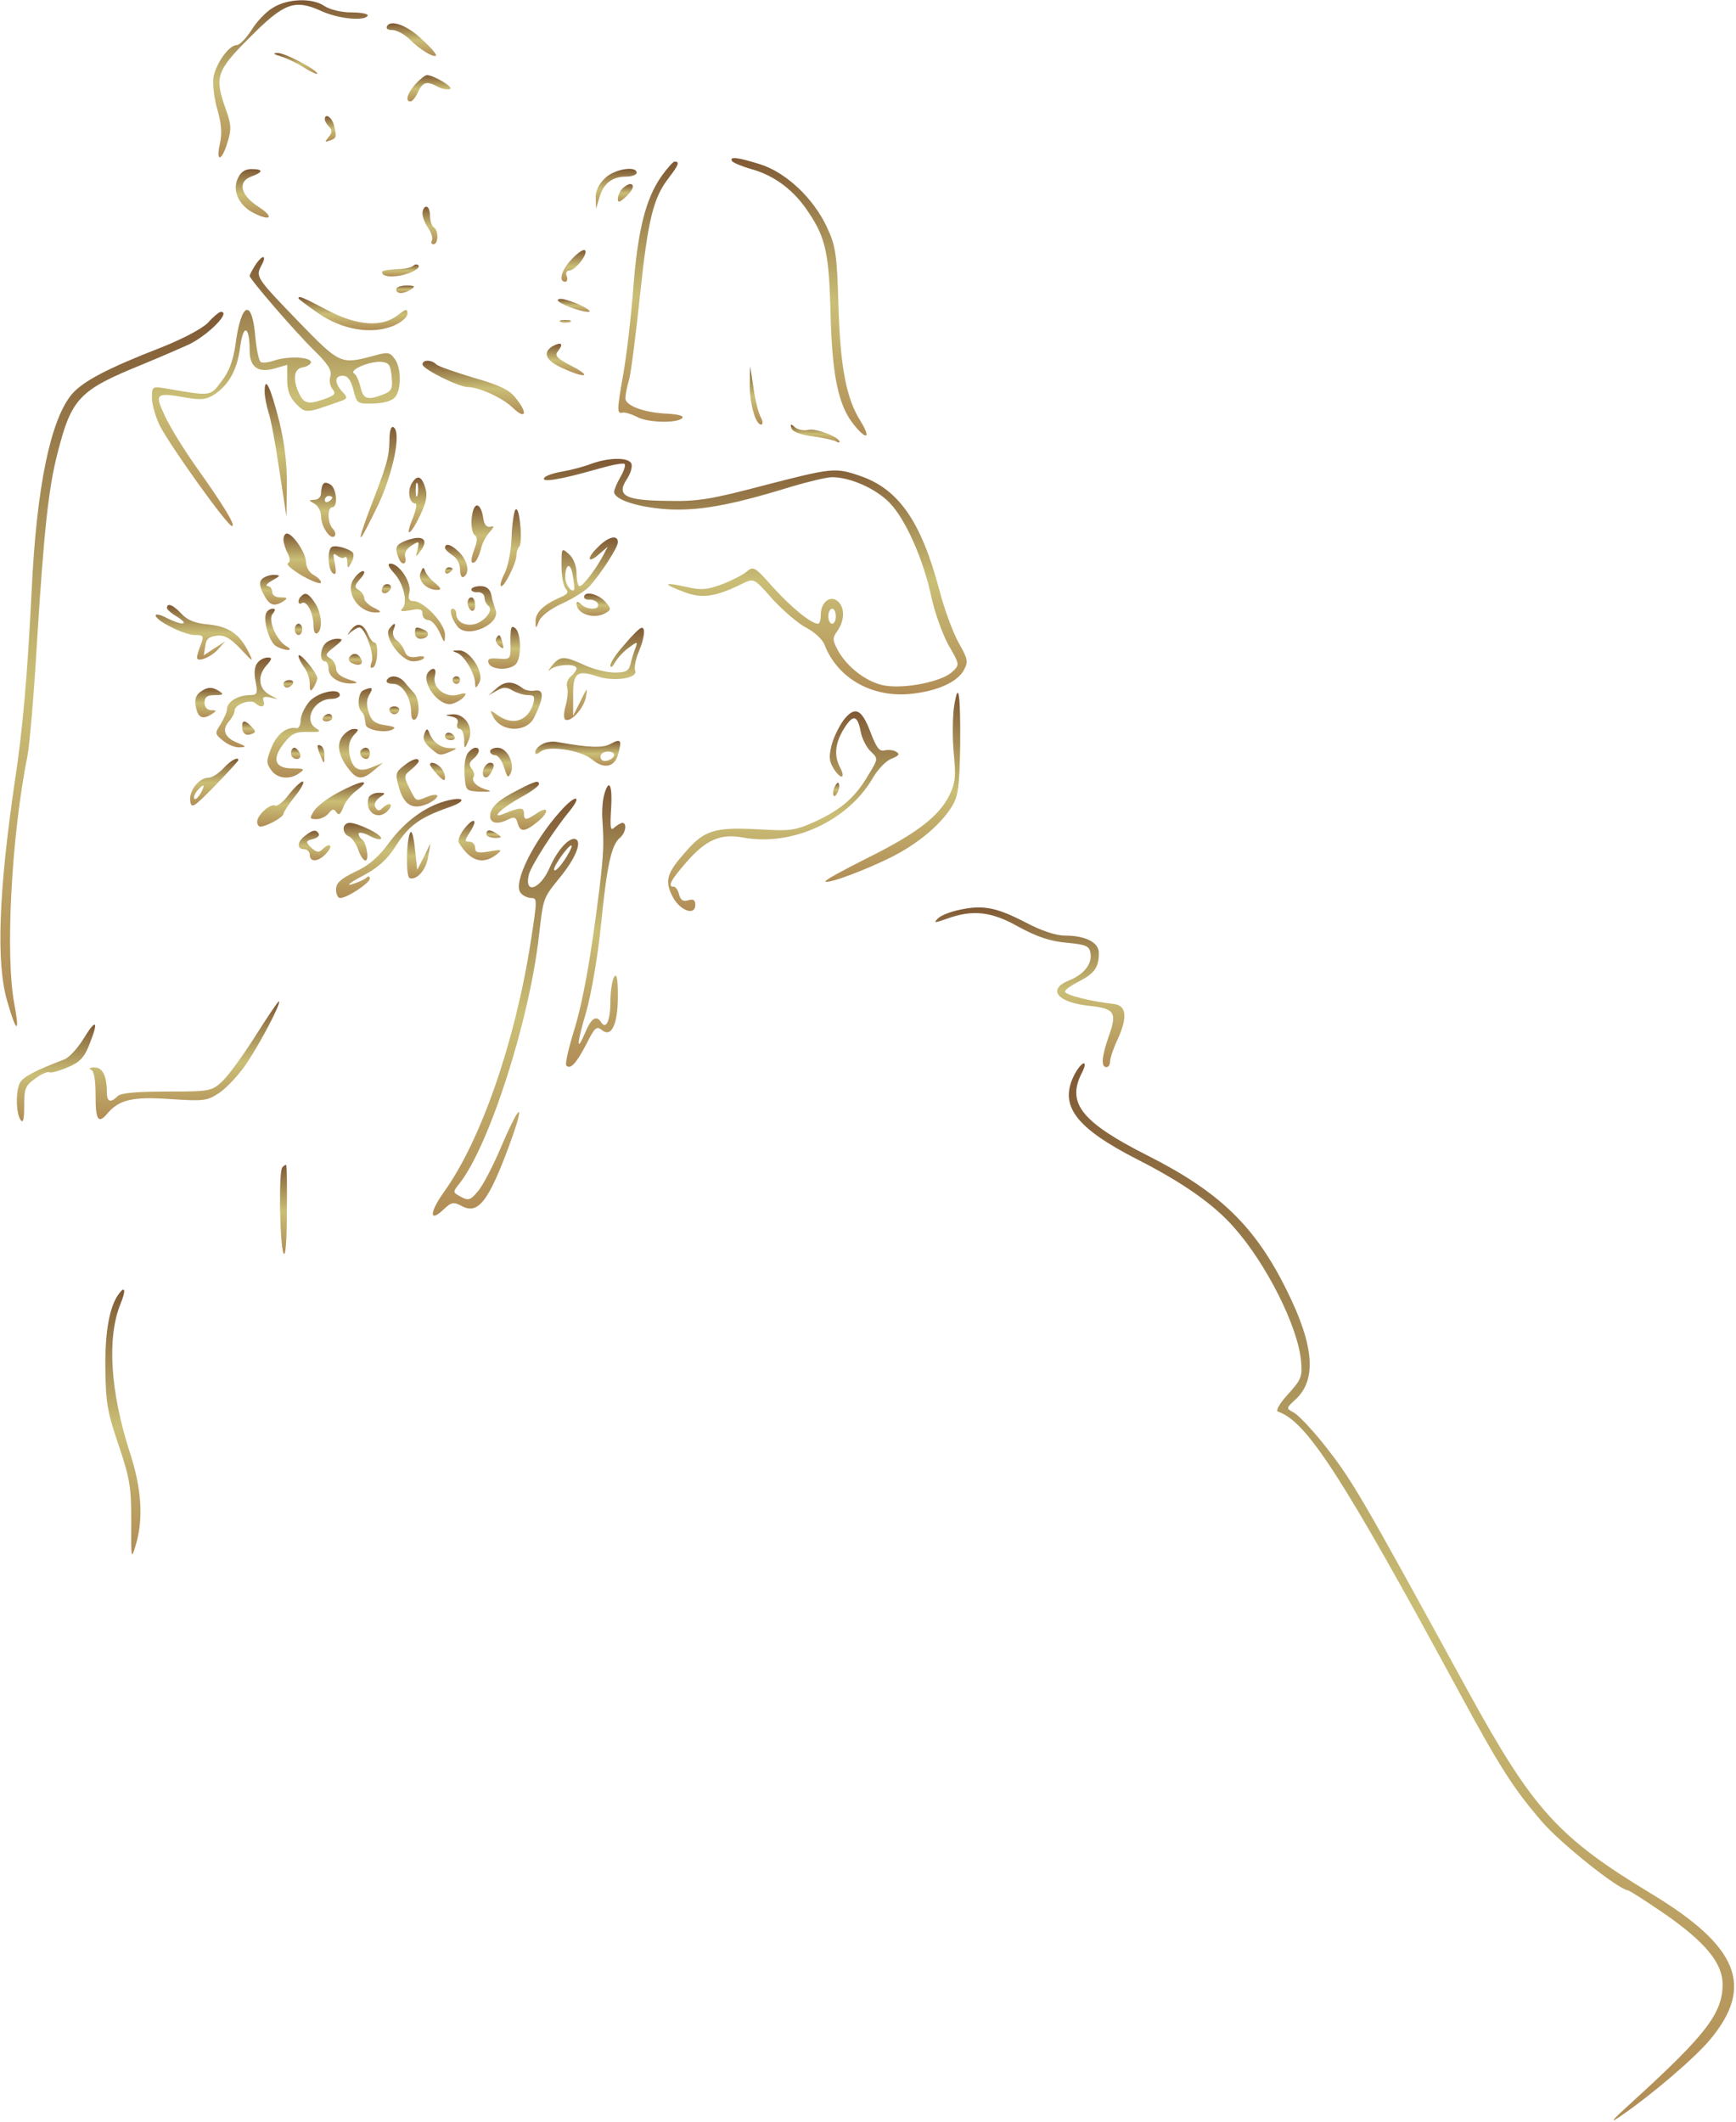<?xml version="1.0" encoding="UTF-8"?> <svg xmlns="http://www.w3.org/2000/svg" width="616" height="753" viewBox="0 0 616 753" fill="none"><path d="M96.98 2.667C94.58 4 91.113 7.6 89.246 10.667C87.38 13.6 84.98 16 84.046 16C81.246 16 76.846 22.267 75.78 27.2C75.38 29.6 75.913 34.667 77.113 38.8C78.58 43.867 78.846 47.467 78.046 50.934C76.446 57.733 78.713 57.334 80.713 50.533C82.18 46 82.046 44.133 80.18 38.934C76.046 27.334 76.713 25.2 88.446 13.467C100.713 1.067 104.446 -0.4 113.913 3.867C119.913 6.667 129.246 7.6 130.446 5.6C130.846 4.933 128.18 4.4 124.58 4.4C120.98 4.4 116.846 3.333 115.113 2.133C110.846 -0.8 102.18 -0.533 96.98 2.667Z" fill="url(#paint0_linear_934_655)"></path><path d="M137.38 9.2C136.847 10.133 137.514 10.666 139.247 10.666C140.714 10.666 143.514 12.133 145.38 14C148.847 17.466 153.78 20.533 154.714 19.733C154.98 19.333 152.98 16.933 150.18 14.4C144.98 9.2 138.847 6.8 137.38 9.2Z" fill="url(#paint1_linear_934_655)"></path><path d="M99.514 20.001C101.514 20.534 105.381 22.401 107.914 24.001C110.448 25.601 112.581 26.534 112.581 26.134C112.581 24.801 100.981 18.668 98.448 18.801C96.714 18.801 96.981 19.201 99.514 20.001Z" fill="url(#paint2_linear_934_655)"></path><path d="M147.514 29.733C144.58 32.933 143.647 36 145.647 36C146.314 36 147.514 34.533 148.314 32.667C150.047 29.067 151.38 28.667 155.38 30.8C156.847 31.6 158.714 31.867 159.647 31.6C161.247 31.067 153.914 26.667 151.514 26.667C150.847 26.667 149.114 28 147.514 29.733Z" fill="url(#paint3_linear_934_655)"></path><path d="M115.246 42.4C115.246 42.933 115.913 44.133 116.846 45.066C117.913 46.133 117.913 47.066 116.579 48.666C115.113 50.4 115.246 50.533 117.113 49.867C119.513 48.933 119.513 48.666 118.446 44.267C117.646 41.467 115.246 40 115.246 42.4Z" fill="url(#paint4_linear_934_655)"></path><path d="M259.779 57.201C260.179 57.734 263.246 59.068 266.579 60.001C274.846 62.268 281.913 67.601 286.979 75.468C292.979 84.401 294.179 90.001 294.713 111.334C295.246 132.668 297.379 143.334 302.446 150.001C307.246 156.268 309.379 156.001 305.379 149.468C300.313 141.468 298.179 130.534 297.513 108.401C296.979 90.401 296.579 87.468 293.513 80.801C288.713 70.401 278.979 61.201 269.646 58.268C261.513 55.734 258.713 55.468 259.779 57.201Z" fill="url(#paint5_linear_934_655)"></path><path d="M234.714 62.533C229.114 70.534 226.314 81.6 224.714 102.267C223.914 112.667 222.314 126.133 221.247 132.267C218.847 145.867 218.847 146.933 220.98 146.4C221.78 146.267 224.047 146.933 225.914 147.867C229.514 150 240.18 150.267 242.047 148.4C242.847 147.6 240.847 147.067 236.98 146.8C228.847 146.533 221.914 144 221.914 141.333C221.914 140.267 222.447 137.2 223.247 134.667C223.914 132.133 225.647 118.533 227.114 104.667C229.914 78 231.78 70.267 237.247 63.2C240.847 58.533 241.247 57.334 239.38 57.334C238.847 57.334 236.714 59.733 234.714 62.533Z" fill="url(#paint6_linear_934_655)"></path><path d="M84.312 63.467C82.312 67.867 84.979 73.2 90.312 75.734C96.312 78.667 97.246 76.934 91.646 73.334C85.379 69.2 84.179 64.534 89.112 62.667C93.513 61.067 93.513 60 89.246 60C86.846 60 85.379 61.067 84.312 63.467Z" fill="url(#paint7_linear_934_655)"></path><path d="M214.579 63.333C212.446 65.333 211.246 68 211.379 70.267L211.513 74L212.713 70C214.179 65.067 217.246 62.667 222.179 62.667C224.179 62.667 225.913 62 225.913 61.333C225.913 58.667 217.779 60 214.579 63.333Z" fill="url(#paint8_linear_934_655)"></path><path d="M220.846 66.933C219.913 67.867 219.246 69.467 219.246 70.533C219.246 72 219.779 71.867 221.913 70C224.713 67.467 225.379 65.333 223.513 65.333C222.979 65.333 221.779 66 220.846 66.933Z" fill="url(#paint9_linear_934_655)"></path><path d="M149.914 75.735C149.914 77.068 150.847 79.468 152.047 81.068C153.114 82.668 153.647 84.668 153.247 85.335C152.847 86.135 153.114 86.668 153.781 86.668C155.647 86.668 155.647 81.735 153.914 80.668C153.247 80.268 152.581 78.401 152.581 76.535C152.581 74.801 152.047 73.335 151.247 73.335C150.581 73.335 149.914 74.401 149.914 75.735Z" fill="url(#paint10_linear_934_655)"></path><path d="M202.846 92C199.246 95.733 198.046 100 200.579 100C201.246 100 201.513 99.067 201.113 98C200.579 96.8 201.113 96 202.046 96C204.313 95.867 208.979 89.733 207.513 88.8C206.846 88.4 204.846 89.867 202.846 92Z" fill="url(#paint11_linear_934_655)"></path><path d="M90.714 93.868C89.514 95.735 88.581 97.601 88.581 97.868C88.581 99.068 104.714 117.735 111.514 124.401C116.447 129.201 117.781 131.468 117.247 133.468C116.714 134.935 117.114 136.935 117.914 138.001C119.247 139.601 118.847 140.135 116.181 141.201C109.914 143.601 108.047 143.468 106.314 140.001C103.781 134.935 104.181 130.935 107.247 130.401C108.847 130.135 110.181 129.335 110.314 128.668C110.714 126.668 102.447 126.268 97.514 127.868C95.247 128.668 92.981 128.935 92.447 128.401C91.781 127.735 90.981 123.735 90.581 119.335C89.381 105.601 85.514 107.201 83.514 122.535C82.714 128.001 81.247 132.001 78.581 135.335C74.581 140.668 75.114 140.668 58.981 137.868C54.047 137.068 53.914 137.068 53.914 141.201C53.914 143.601 55.247 148.001 56.714 151.068C60.581 158.535 80.714 186.668 82.314 186.668C83.781 186.668 79.514 179.601 69.647 165.735C65.381 159.735 60.447 151.735 58.581 147.735C54.714 139.601 55.247 139.201 65.781 141.068C71.247 142.001 73.114 141.868 76.047 140.001C81.381 136.401 84.181 131.201 85.247 122.935C86.314 114.801 88.581 115.601 88.581 124.268C88.581 130.401 91.647 132.535 97.781 130.668L101.914 129.468V134.801C101.914 138.668 102.847 141.068 105.114 143.335C108.581 146.801 108.314 146.801 121.781 142.001C123.247 141.335 123.247 140.801 121.381 138.935C118.581 135.735 118.714 133.335 121.647 133.335C123.381 133.335 124.447 134.801 125.381 138.268C126.581 143.201 126.847 143.335 132.181 143.201C135.247 143.201 138.714 142.401 139.781 141.335C142.447 139.201 142.581 130.668 140.047 127.335C138.314 124.935 137.647 124.801 132.047 126.401C120.981 129.335 120.447 129.068 106.314 114.535C91.114 98.801 90.714 98.268 92.581 94.535C94.847 90.535 93.381 90.001 90.714 93.868ZM138.981 133.735C139.381 138.001 138.981 138.801 135.914 140.001C130.314 142.135 128.847 141.601 127.914 137.335C127.381 135.201 126.447 132.935 125.647 132.535C123.647 131.335 131.114 128.135 135.247 128.401C138.047 128.668 138.581 129.468 138.981 133.735Z" fill="url(#paint12_linear_934_655)"></path><path d="M146.713 94.267C146.18 94.8 144.18 95.334 142.18 95.467C135.647 95.867 135.113 96.001 135.78 97.201C136.18 97.867 138.18 98.267 140.313 98.001C144.58 97.734 149.647 95.201 148.447 94.134C148.047 93.734 147.247 93.734 146.713 94.267Z" fill="url(#paint13_linear_934_655)"></path><path d="M140.58 102.667C140.58 104.4 143.247 104.4 145.913 102.667C147.513 101.6 147.113 101.333 144.313 101.333C142.18 101.333 140.58 101.867 140.58 102.667Z" fill="url(#paint14_linear_934_655)"></path><path d="M105.914 105.867C105.914 106.134 109.114 108.534 112.981 111.2C121.514 117.067 131.914 118.8 139.647 115.6C142.447 114.4 144.581 112.534 144.581 111.334C144.581 109.467 144.047 109.6 141.114 111.867C135.514 116.267 126.581 115.6 116.047 110C107.381 105.467 105.914 104.8 105.914 105.867Z" fill="url(#paint15_linear_934_655)"></path><path d="M197.914 106.535C197.914 107.601 205.914 110.668 208.714 110.668C210.981 110.668 205.114 107.468 200.847 106.401C199.247 105.868 197.914 106.001 197.914 106.535Z" fill="url(#paint16_linear_934_655)"></path><path d="M73.78 114.535C71.647 116.668 64.847 120.268 57.113 123.335C38.18 130.668 29.38 135.335 25.513 139.868C17.913 148.935 12.98 172.801 11.247 209.335C9.78 239.068 8.047 259.201 5.247 277.335C-0.487 316.535 -1.42 341.868 2.58 355.335C5.78 366.535 7.113 367.201 5.113 356.401C1.78 339.201 4.047 296.535 9.78 268.001C10.447 264.668 12.047 246.668 13.113 228.001C15.647 187.468 17.247 173.068 20.447 160.668C25.38 141.335 28.18 138.401 50.18 129.468C57.247 126.535 64.98 123.201 67.513 122.001C74.447 118.401 82.047 110.535 78.313 110.668C77.647 110.801 75.647 112.401 73.78 114.535Z" fill="url(#paint17_linear_934_655)"></path><path d="M198.979 114.267C199.779 114.533 201.379 114.533 202.313 114.267C203.113 113.867 202.446 113.6 200.579 113.6C198.713 113.6 198.046 113.867 198.979 114.267Z" fill="url(#paint18_linear_934_655)"></path><path d="M196.181 122.801C192.314 125.068 193.647 128.001 199.647 130.668C207.781 134.401 210.314 133.735 202.847 129.868C197.381 127.068 196.714 126.135 198.047 124.535C200.047 122.001 199.247 121.201 196.181 122.801Z" fill="url(#paint19_linear_934_655)"></path><path d="M149.914 129.335C149.914 130.935 162.714 137.335 165.914 137.335C170.181 137.468 178.181 141.068 181.914 144.668C186.714 149.201 187.381 146.535 182.847 141.068C180.714 138.268 176.847 136.535 167.914 134.001C161.381 132.001 155.381 130.001 154.714 129.201C152.981 127.601 149.914 127.601 149.914 129.335Z" fill="url(#paint20_linear_934_655)"></path><path d="M266.047 136.135C265.914 142.801 268.047 150.668 270.047 150.668C270.847 150.668 270.714 149.468 269.914 148.001C269.114 146.535 267.914 141.868 267.38 137.601L266.18 130.001L266.047 136.135Z" fill="url(#paint21_linear_934_655)"></path><path d="M93.914 138.934C93.914 140.801 94.581 144.001 95.247 146.267C96.047 148.401 97.781 157.601 99.114 166.801L101.647 183.334L101.781 172.267C101.914 165.067 100.981 157.201 99.114 149.601C96.047 137.467 93.914 132.934 93.914 138.934Z" fill="url(#paint22_linear_934_655)"></path><path d="M138.179 156.535C138.046 162.401 137.246 165.068 130.846 181.601C128.979 186.668 127.646 190.668 128.046 190.668C128.446 190.668 131.112 185.468 134.179 179.201C139.646 167.468 142.446 153.335 139.646 151.601C138.712 151.068 138.179 153.068 138.179 156.535Z" fill="url(#paint23_linear_934_655)"></path><path d="M280.847 152.001C281.247 153.201 283.914 154.267 288.181 154.801C291.914 155.334 295.647 156.134 296.447 156.534C297.247 157.067 297.914 157.201 297.914 156.801C297.914 155.067 289.381 151.867 286.847 152.534C285.247 152.934 283.114 152.534 282.047 151.601C280.581 150.267 280.314 150.401 280.847 152.001Z" fill="url(#paint24_linear_934_655)"></path><path d="M209.914 164.535C207.247 165.602 202.581 166.802 199.514 167.335C196.447 167.868 193.514 168.802 193.114 169.602C191.914 171.335 199.114 170.135 211.647 166.535C216.714 165.068 221.247 164.135 221.647 164.668C222.047 165.068 221.381 167.202 220.181 169.202C218.981 171.335 217.914 173.735 217.914 174.535C217.914 177.202 225.781 179.868 236.047 180.668C247.381 181.468 258.847 179.468 280.447 172.802C286.714 170.935 293.381 169.335 295.247 169.335C301.647 169.335 310.714 173.335 315.647 178.402C321.381 184.268 327.781 198.802 330.581 212.268C331.781 217.602 334.447 225.068 336.581 228.935C340.581 235.868 340.581 235.868 337.914 238.402C334.181 241.868 321.647 244.402 314.314 243.335C307.914 242.402 300.447 236.802 297.114 230.402C295.381 227.068 295.381 226.268 297.247 223.735C299.781 220.002 299.781 215.468 297.247 213.335C294.581 211.068 291.247 213.735 291.247 218.135C291.247 219.868 290.847 221.335 290.314 221.335C287.781 221.335 280.714 215.468 274.314 208.402C267.914 201.202 267.381 200.802 264.981 202.802C263.647 204.002 259.647 206.002 256.181 207.335C250.847 209.335 248.714 209.468 243.514 208.268C235.247 206.402 234.981 207.202 242.581 210.002C248.981 212.535 253.914 211.868 263.781 206.935C267.514 205.202 267.647 205.202 274.181 212.668C277.914 216.668 283.247 221.335 286.181 222.802C288.981 224.268 291.914 226.935 292.581 228.802C297.114 240.535 309.114 247.468 322.714 246.268C332.447 245.335 339.647 242.135 342.047 237.735C343.647 234.802 343.381 233.735 340.181 228.135C338.181 224.535 335.114 216.268 333.381 209.602C326.847 184.935 318.847 173.468 304.981 168.802C296.314 165.868 295.247 166.002 270.981 172.268C252.314 177.202 247.514 178.002 236.714 177.735C221.781 177.602 218.581 175.868 222.447 170.002C223.781 168.002 224.447 165.602 224.047 164.535C223.114 162.268 216.314 162.268 209.914 164.535ZM296.581 218.668C296.581 220.135 296.047 221.335 295.247 221.335C294.581 221.335 293.914 220.135 293.914 218.668C293.914 217.202 294.581 216.002 295.247 216.002C296.047 216.002 296.581 217.202 296.581 218.668Z" fill="url(#paint25_linear_934_655)"></path><path d="M145.913 171.866C144.446 174.666 145.379 178.666 147.379 178.666C148.046 178.666 147.646 180.8 146.579 183.6C143.513 190.933 145.379 190.533 148.979 183.066C151.379 178 151.779 175.733 150.846 172.933C149.513 168.666 147.913 168.4 145.913 171.866ZM148.179 175.6C147.779 176.933 147.513 176.133 147.513 174C147.513 171.733 147.779 170.8 148.179 171.6C148.446 172.533 148.446 174.4 148.179 175.6Z" fill="url(#paint26_linear_934_655)"></path><path d="M114.847 171.599C114.314 171.999 113.914 173.599 113.914 174.933C113.914 176.266 112.981 177.333 111.647 177.333C109.381 177.466 109.381 177.466 111.647 178.799C112.847 179.466 113.914 181.466 113.914 183.199C113.914 186.799 117.247 191.733 118.714 190.266C119.247 189.733 118.981 188.533 118.181 187.733C116.181 185.733 116.047 179.999 117.914 179.999C119.914 179.999 119.514 173.866 117.514 172.133C116.447 171.333 115.247 171.066 114.847 171.599ZM117.914 176.533C117.914 176.933 117.381 177.599 116.581 177.999C115.914 178.399 115.247 178.133 115.247 177.466C115.247 176.666 115.914 175.999 116.581 175.999C117.381 175.999 117.914 176.266 117.914 176.533Z" fill="url(#paint27_linear_934_655)"></path><path d="M168.047 180.668C166.847 184.001 167.113 189.068 168.58 190.001C169.38 190.535 169.38 192.001 168.58 194.135C166.98 198.401 166.847 200.401 168.447 199.468C169.113 199.068 170.047 197.068 170.58 195.068C170.98 192.935 172.447 190.268 173.647 188.935C175.38 186.935 175.513 186.535 173.913 186.935C172.713 187.201 171.78 186.135 171.513 184.001C170.847 179.601 169.113 178.001 168.047 180.668Z" fill="url(#paint28_linear_934_655)"></path><path d="M182.847 180.933C182.313 181.867 181.647 186.4 181.513 190.933C181.38 195.6 180.18 201.333 178.98 203.6C177.78 206 177.247 208 177.913 208C179.113 208 183.247 199.733 183.247 197.067C183.247 196 183.647 194.667 184.313 193.867C184.847 193.2 184.98 189.6 184.58 186C184.18 182 183.513 180 182.847 180.933Z" fill="url(#paint29_linear_934_655)"></path><path d="M100.58 191.466C100.58 192.533 101.247 194.8 102.047 196.266C102.98 198.133 103.113 199.333 102.18 199.866C101.38 200.266 103.78 202.266 107.38 204.4C110.98 206.4 113.913 207.466 113.913 206.666C113.913 206 112.713 204.8 111.247 204C109.78 203.2 108.58 201.2 108.58 199.466C108.58 196.266 103.913 189.333 101.78 189.333C101.113 189.333 100.58 190.266 100.58 191.466Z" fill="url(#paint30_linear_934_655)"></path><path d="M143.646 192C140.446 193.333 140.046 194.4 141.379 197.866C142.446 200.8 144.446 200.533 143.779 197.6C143.379 196.266 144.313 194.666 146.046 193.6C148.713 191.866 148.846 192 148.179 194.933C147.379 197.866 147.513 197.866 149.246 195.466C152.446 191.2 149.779 189.6 143.646 192Z" fill="url(#paint31_linear_934_655)"></path><path d="M212.048 194.267C207.914 198.267 208.581 200.267 212.714 196.534L215.648 194.001L213.914 197.334C211.248 202.267 206.848 208.001 205.648 208.001C205.114 208.001 204.581 206.001 204.581 203.601C204.581 200.801 203.514 198.134 201.914 196.667C199.248 194.267 199.248 194.401 199.248 200.801C199.248 204.534 199.914 208.134 200.848 209.067C201.914 210.134 201.381 210.934 198.448 212.134C192.714 214.667 189.914 217.467 190.048 220.534C190.048 223.201 190.181 223.201 191.248 220.401C192.048 218.534 195.381 216.001 199.514 214.134C203.381 212.401 207.781 209.601 209.381 207.867C213.648 202.934 219.248 194.267 219.248 192.401C219.248 189.601 215.781 190.401 212.048 194.267ZM203.781 209.201C202.848 210.534 200.581 207.467 200.581 204.801C200.581 199.867 202.581 199.467 203.248 204.267C203.648 206.667 203.914 208.934 203.781 209.201Z" fill="url(#paint32_linear_934_655)"></path><path d="M117.513 194.267C116.046 195.734 116.446 202.401 118.18 203.467C119.246 204.134 119.38 203.201 118.846 200.001C118.046 196.534 118.18 196.001 119.646 197.201C120.713 198.001 121.913 198.267 122.313 197.734C122.846 197.334 123.246 198.001 123.246 199.467C123.38 201.867 123.38 201.867 124.713 199.601C125.513 198.134 125.646 196.667 125.113 196.001C123.246 194.401 118.446 193.201 117.513 194.267Z" fill="url(#paint33_linear_934_655)"></path><path d="M157.914 194.401C157.914 194.934 159.114 196.134 160.581 197.068C162.181 198.001 163.247 200.134 163.247 202.134C163.247 204.001 163.781 205.201 164.581 204.668C166.714 203.334 166.047 199.334 163.247 196.268C160.447 193.334 157.914 192.401 157.914 194.401Z" fill="url(#paint34_linear_934_655)"></path><path d="M139.779 203.335C143.246 207.068 144.846 213.868 142.713 216.001C141.779 216.935 142.579 217.068 145.646 216.535C148.979 215.868 149.913 216.135 149.913 217.868C149.913 219.068 150.846 220.001 151.913 220.001C153.113 220.001 154.846 222.001 155.913 224.268C157.779 228.401 157.779 228.535 157.913 225.201C157.913 221.335 150.446 213.335 146.846 213.335C145.113 213.335 144.713 212.535 145.246 210.268C146.179 206.801 141.646 200.001 138.579 200.001C137.379 200.001 137.779 201.068 139.779 203.335Z" fill="url(#paint35_linear_934_655)"></path><path d="M149.247 203.201C148.047 206.001 151.38 209.334 155.114 209.334C156.714 209.334 156.58 208.801 154.447 206.934C152.847 205.734 151.247 203.734 150.847 202.667C150.314 201.067 150.047 201.201 149.247 203.201Z" fill="url(#paint36_linear_934_655)"></path><path d="M157.914 202.8C157.914 203.467 158.581 203.734 159.247 203.334C160.047 202.934 160.581 202.267 160.581 201.867C160.581 201.6 160.047 201.334 159.247 201.334C158.581 201.334 157.914 202 157.914 202.8Z" fill="url(#paint37_linear_934_655)"></path><path d="M125.514 205.467C122.314 210.001 127.114 217.334 133.247 217.334C135.514 217.334 135.514 217.067 132.58 215.601C130.714 214.667 129.247 213.201 129.247 212.267C129.247 211.334 128.314 210.001 127.247 209.334C125.647 208.401 125.78 207.734 127.78 205.467C129.247 203.867 129.647 202.667 128.847 202.667C128.047 202.667 126.58 203.867 125.514 205.467Z" fill="url(#paint38_linear_934_655)"></path><path d="M92.979 205.468C91.912 206.534 92.046 208.001 93.512 210.801C95.512 214.801 97.246 215.468 100.579 213.334C102.179 212.268 102.046 212.001 99.646 212.001C97.779 212.001 96.579 211.201 96.579 210.001C96.579 208.934 95.779 208.001 94.979 208.001C94.046 207.868 94.712 207.068 96.579 206.001C99.646 204.268 99.646 204.134 97.246 204.001C95.646 204.001 93.779 204.668 92.979 205.468Z" fill="url(#paint39_linear_934_655)"></path><path d="M135.914 208.135C134.581 210.135 136.314 211.468 138.048 209.735C138.981 208.801 138.981 208.001 138.181 207.468C137.381 207.068 136.314 207.335 135.914 208.135Z" fill="url(#paint40_linear_934_655)"></path><path d="M167.246 209.201C167.246 209.868 168.313 210.268 169.646 210.134C170.846 210.134 171.913 210.934 171.913 212.001C171.913 213.068 172.58 214.401 173.246 214.934C175.246 216.401 172.18 220.401 168.446 221.468C164.98 222.268 161.913 220.668 161.913 217.868C161.913 216.801 161.38 216.001 160.58 216.001C159.246 216.001 160.18 219.601 162.313 222.268C165.78 226.934 178.046 221.334 175.78 216.268C175.38 215.068 174.58 212.668 174.313 210.934C173.78 208.934 172.58 208.001 170.446 208.001C168.713 208.001 167.246 208.534 167.246 209.201Z" fill="url(#paint41_linear_934_655)"></path><path d="M106.847 211.6C105.381 212.933 105.781 214.933 107.114 214C108.847 212.933 111.247 217.6 111.247 222C111.247 224 111.781 225.2 112.581 224.666C114.581 223.466 114.181 217.6 111.781 214C109.514 210.533 108.314 210 106.847 211.6Z" fill="url(#paint42_linear_934_655)"></path><path d="M207.247 211.868C207.247 212.534 208.18 212.934 209.38 212.801C210.58 212.801 211.913 213.468 212.18 214.268C212.98 216.534 208.313 216.534 206.18 214.401C205.247 213.468 204.58 213.334 204.58 214.134C204.58 218.001 211.113 220.001 215.247 217.334C216.847 216.401 216.847 215.734 214.713 213.468C212.18 210.668 207.247 209.601 207.247 211.868Z" fill="url(#paint43_linear_934_655)"></path><path d="M165.914 213.867C165.914 214.934 166.581 216.267 167.247 216.667C168.047 217.067 168.581 216.267 168.581 214.8C168.581 213.2 168.047 212 167.247 212C166.581 212 165.914 212.8 165.914 213.867Z" fill="url(#paint44_linear_934_655)"></path><path d="M59.246 215.734C59.246 216.267 60.846 217.734 62.979 218.934C67.513 221.867 64.579 222.001 59.246 219.334C56.979 218.134 55.246 217.734 55.246 218.401C55.246 220.267 65.379 225.334 69.113 225.334C72.179 225.334 72.446 225.601 71.246 228.801C70.446 230.667 69.913 232.667 69.913 233.334C69.913 235.201 74.979 233.201 77.513 230.267L79.913 227.601L76.179 230.001L72.313 232.534L72.846 229.201C73.113 226.801 74.179 225.867 76.846 225.601C79.646 225.201 81.646 226.401 85.379 230.267C89.913 235.067 90.046 235.201 88.179 231.334C84.979 224.934 81.246 222.401 74.046 221.601C69.379 221.201 66.579 220.134 64.446 217.867C61.513 214.667 59.246 213.734 59.246 215.734Z" fill="url(#paint45_linear_934_655)"></path><path d="M94.58 217.333C93.113 219.599 95.513 227.999 98.046 229.333C101.247 231.066 104.713 231.066 101.647 229.333C98.046 227.199 94.98 219.999 96.713 217.866C97.78 216.533 97.78 215.999 96.847 215.999C96.046 215.999 94.98 216.533 94.58 217.333Z" fill="url(#paint46_linear_934_655)"></path><path d="M104.58 223.334C104.58 224.401 105.247 225.334 105.913 225.334C106.713 225.334 107.247 224.401 107.247 223.334C107.247 222.267 106.713 221.334 105.913 221.334C105.247 221.334 104.58 222.267 104.58 223.334Z" fill="url(#paint47_linear_934_655)"></path><path d="M124.447 223.601C122.98 225.601 122.98 225.734 124.58 224.267C125.647 223.467 126.847 222.667 127.514 222.667C129.38 222.667 132.847 231.867 131.914 234.801C131.247 236.667 131.38 237.334 132.447 236.801C134.047 235.734 134.447 228.001 132.847 228.001C132.314 228.001 131.247 226.667 130.58 225.067C128.847 221.201 126.714 220.667 124.447 223.601Z" fill="url(#paint48_linear_934_655)"></path><path d="M138.179 223.068C135.913 225.735 142.313 234.668 146.579 234.668C148.313 234.668 150.046 234.135 150.446 233.468C150.846 232.935 149.646 232.668 147.913 233.068C145.513 233.468 144.313 232.935 143.646 231.201C143.113 229.735 141.913 228.001 140.713 227.201C139.646 226.401 139.113 224.801 139.646 223.468C140.713 220.935 140.046 220.668 138.179 223.068Z" fill="url(#paint49_linear_934_655)"></path><path d="M181.113 227.734C181.247 234.001 181.247 234.001 176.98 233.734C173.647 233.467 172.847 233.734 173.38 235.334C174.313 237.734 180.713 238.001 182.98 235.734C185.113 233.601 184.98 224.667 182.847 222.934C181.38 221.734 181.113 222.667 181.113 227.734Z" fill="url(#paint50_linear_934_655)"></path><path d="M147.246 224.668C147.246 225.735 148.046 226.668 149.113 226.668C152.046 226.668 152.846 224.401 150.446 223.468C147.513 222.268 147.246 222.401 147.246 224.668Z" fill="url(#paint51_linear_934_655)"></path><path d="M221.646 228.668C218.846 231.734 216.579 235.068 216.579 236.134C216.713 237.201 217.379 236.668 218.313 234.934C219.246 233.334 221.513 230.934 223.246 229.734C226.179 227.601 226.313 227.601 225.513 229.868C224.979 231.201 224.179 233.734 223.779 235.468C223.113 238.134 222.179 238.668 218.046 238.668C215.379 238.668 210.579 237.468 207.379 236.001C200.046 232.668 198.846 232.668 195.779 236.268C194.446 238.001 194.179 238.534 195.246 237.601C197.379 235.734 204.579 235.334 204.579 237.201C204.579 237.868 203.646 239.068 202.579 240.001C201.379 240.934 200.846 242.668 201.246 243.868C201.646 245.068 201.379 248.001 200.713 250.401C200.046 252.668 199.913 254.934 200.579 255.334C202.446 256.534 207.113 251.468 207.913 247.334C208.579 243.734 208.313 243.868 206.046 248.668L203.379 254.001V246.934C203.246 238.801 204.713 237.601 211.913 240.001C217.913 242.001 226.446 240.668 225.379 238.001C224.979 236.934 225.513 234.001 226.579 231.468C228.713 226.401 229.113 222.534 227.646 222.801C226.979 222.801 224.313 225.468 221.646 228.668Z" fill="url(#paint52_linear_934_655)"></path><path d="M176.046 226.534C175.646 227.201 176.18 228.401 177.113 229.201C178.713 230.534 178.846 230.267 178.313 228.134C177.513 225.067 177.113 224.801 176.046 226.534Z" fill="url(#paint53_linear_934_655)"></path><path d="M115.513 228.267C113.513 230.267 113.38 234.667 115.246 234.667C116.046 234.667 116.58 235.867 116.58 237.334C116.58 240.267 120.313 242.667 124.846 242.534C127.38 242.4 127.113 242.134 123.646 241.067C120.846 240.134 119.246 238.8 119.246 237.2C119.246 235.867 118.313 234.267 117.113 233.6C115.246 232.534 115.513 232 118.58 229.6C121.78 227.067 121.913 226.667 119.646 226.667C118.313 226.667 116.446 227.334 115.513 228.267Z" fill="url(#paint54_linear_934_655)"></path><path d="M162.313 231.734C164.846 232.801 168.579 239.067 168.579 242.534C168.713 244.401 168.846 244.401 170.046 242.267C172.046 238.934 166.846 230.667 162.846 230.801C160.313 230.801 160.179 230.934 162.313 231.734Z" fill="url(#paint55_linear_934_655)"></path><path d="M105.914 232.8C105.914 233.467 106.847 235.334 107.914 236.8C108.981 238.134 109.914 240.8 109.914 242.667C109.914 245.334 110.181 245.6 111.247 244C111.914 242.934 112.581 241.334 112.581 240.667C112.581 238.8 106.047 230.934 105.914 232.8Z" fill="url(#paint56_linear_934_655)"></path><path d="M123.913 233.334C123.513 234.134 124.046 235.068 125.246 235.468C127.779 236.534 129.246 235.468 127.913 233.468C126.846 231.601 124.979 231.601 123.913 233.334Z" fill="url(#paint57_linear_934_655)"></path><path d="M91.379 235.2C90.313 236.4 90.046 238.933 90.713 241.866C91.513 246.133 91.246 246.666 88.579 246.666C84.579 246.666 80.579 249.066 80.579 251.466C80.579 252.533 79.513 254.933 78.313 256.933C76.179 260.266 76.179 260.4 79.113 262.8C80.846 264.266 83.513 265.333 85.113 265.2C87.513 265.066 87.513 264.933 84.313 263.6C79.779 261.866 78.579 258.933 81.246 256C82.313 254.8 83.246 253.066 83.246 252.133C83.246 250 88.846 248 90.579 249.466C92.446 251.333 94.313 250.933 93.513 248.8C92.979 247.466 93.646 247.066 95.646 247.466L98.579 248.133L95.646 246.533C91.779 244.4 91.246 240 94.446 236.266C96.579 233.866 96.713 233.333 94.979 233.333C93.779 233.333 92.179 234.133 91.379 235.2Z" fill="url(#paint58_linear_934_655)"></path><path d="M152.179 238.267C148.846 241.467 155.646 251.067 160.446 249.733C161.913 249.333 163.779 248.267 164.579 247.333C165.779 245.867 165.379 245.733 162.446 246.533C157.913 247.733 153.246 243.867 154.313 239.867C154.979 237.333 153.913 236.533 152.179 238.267Z" fill="url(#paint59_linear_934_655)"></path><path d="M137.246 241.334C136.846 242.134 137.78 242.667 139.513 242.667C142.846 242.667 145.913 247.601 145.913 253.067C145.913 254.801 146.446 255.734 147.246 255.334C149.113 254.134 148.846 248.134 146.98 246.001C146.046 244.934 144.446 243.201 143.513 242.001C141.513 239.734 138.446 239.334 137.246 241.334Z" fill="url(#paint60_linear_934_655)"></path><path d="M160.58 241.335C160.58 242.001 161.247 242.668 161.913 242.668C162.713 242.668 163.247 242.001 163.247 241.335C163.247 240.535 162.713 240.001 161.913 240.001C161.247 240.001 160.58 240.535 160.58 241.335Z" fill="url(#paint61_linear_934_655)"></path><path d="M100.58 242.667C100.58 243.333 101.113 244 101.78 244C102.58 244 103.513 243.333 103.913 242.667C104.313 241.867 103.78 241.333 102.713 241.333C101.513 241.333 100.58 241.867 100.58 242.667Z" fill="url(#paint62_linear_934_655)"></path><path d="M176.313 244.134L173.246 246.801L176.313 245.068C178.579 243.734 179.779 243.734 181.913 245.068C183.379 245.868 185.779 246.668 187.379 246.668C189.513 246.668 189.913 247.201 189.246 249.601C187.379 255.868 182.046 257.601 176.713 253.868C173.779 251.734 173.646 251.734 175.113 254.534C178.046 259.868 186.846 260.001 189.513 254.668C193.113 247.334 193.113 244.534 189.779 245.068C188.313 245.334 186.313 244.934 185.513 244.268C182.046 241.601 179.246 241.601 176.313 244.134Z" fill="url(#paint63_linear_934_655)"></path><path d="M70.98 245.6C69.38 246.8 68.98 248.533 69.514 250.933C70.314 254.8 71.914 255.467 75.247 253.333C76.98 252.267 76.847 252 74.98 252C73.514 252 72.58 250.933 72.58 249.333C72.58 247.333 73.514 246.667 76.314 246.667C79.114 246.667 79.514 246.4 77.914 245.333C75.247 243.6 73.514 243.733 70.98 245.6Z" fill="url(#paint64_linear_934_655)"></path><path d="M128.98 244.935C127.113 245.601 126.58 250.935 128.313 252.535C128.847 253.068 129.38 254.135 129.38 254.801C129.513 255.468 129.647 256.535 129.78 257.201C130.047 258.935 136.047 260.135 138.847 259.068C140.713 258.268 140.313 257.868 136.713 257.335C133.113 256.801 131.78 255.868 130.847 252.801C129.913 250.135 130.047 248.135 131.113 246.401C132.58 244.001 132.047 243.601 128.98 244.935Z" fill="url(#paint65_linear_934_655)"></path><path d="M110.047 248.666C108.314 250.533 106.847 253.466 106.714 255.333C106.714 257.199 106.047 258.533 105.247 258.399C101.78 257.733 98.18 260.533 96.314 265.333C94.447 269.866 94.447 270.799 96.18 273.199C98.314 276.399 102.98 276.799 106.314 274.266C108.314 272.933 107.914 272.666 103.647 272.666C97.38 272.666 96.314 269.199 100.98 263.466C103.514 260.266 105.114 259.599 109.38 259.733C113.514 259.866 114.047 259.599 112.314 258.533C107.38 255.733 111.38 247.999 117.647 247.999C119.247 247.999 120.58 247.333 120.58 246.666C120.58 243.999 113.247 245.466 110.047 248.666Z" fill="url(#paint66_linear_934_655)"></path><path d="M338.448 251.335C338.048 254.801 337.914 262.001 338.448 267.468C339.248 275.735 338.981 278.001 336.714 282.535C332.848 290.001 324.848 296.001 307.381 304.668C299.114 308.801 292.581 312.401 292.848 312.801C293.781 313.735 306.981 308.801 316.314 304.135C325.648 299.468 333.914 292.535 337.781 286.135C340.048 282.535 340.448 279.201 340.714 264.268C340.848 245.601 340.048 240.801 338.448 251.335Z" fill="url(#paint67_linear_934_655)"></path><path d="M138.18 252.133C138.447 252.933 139.247 253.467 139.914 253.467C140.58 253.467 141.38 252.933 141.647 252.133C141.914 251.333 141.114 250.667 139.914 250.667C138.714 250.667 137.914 251.333 138.18 252.133Z" fill="url(#paint68_linear_934_655)"></path><path d="M299.381 255.467C297.914 257.467 295.914 261.334 295.114 264.267C294.047 268.667 294.181 270.134 295.914 272.934C298.447 276.8 300.181 276.267 298.047 272.267C295.914 268.134 296.314 263.867 299.247 258.934C302.581 253.467 304.181 253.467 305.381 259.467C305.781 262 307.514 265.334 308.981 266.667C311.647 269.2 311.647 269.2 308.181 274.934C303.514 282.934 298.581 287.2 289.381 291.467C282.047 294.8 280.581 294.934 268.714 294.267C253.647 293.467 249.914 294.667 243.514 302C236.714 309.6 235.781 312.4 238.447 317.734C240.847 322.934 246.714 325.334 246.714 321.067C246.714 319.334 246.047 318.934 244.181 319.467C242.447 320 241.514 319.467 240.981 317.467C240.581 315.867 239.781 314.667 239.114 314.667C236.714 314.667 238.047 312.267 243.514 306C250.581 297.867 255.781 295.734 263.647 297.2C280.981 300.4 300.581 291.467 309.514 276.4C311.381 273.067 314.447 269.867 316.447 269.2C318.981 268.134 319.381 267.6 318.047 266.8C317.114 266.134 315.247 266 313.914 266.267C312.047 266.8 310.981 265.334 308.847 259.734C305.781 251.6 303.381 250.4 299.381 255.467Z" fill="url(#paint69_linear_934_655)"></path><path d="M114.58 254.667C114.18 255.333 114.713 256 115.78 256C116.98 256 117.913 255.333 117.913 254.667C117.913 253.867 117.38 253.333 116.713 253.333C115.913 253.333 114.98 253.867 114.58 254.667Z" fill="url(#paint70_linear_934_655)"></path><path d="M160.18 254.267C162.047 254.667 162.847 255.467 162.313 256.8C161.913 257.867 162.313 258.667 163.113 258.667C163.913 258.667 164.58 260.267 164.713 262.267C164.713 266 164.847 266 166.18 262.933C168.313 258.533 165.247 253.333 160.713 253.467C157.647 253.733 157.647 253.733 160.18 254.267Z" fill="url(#paint71_linear_934_655)"></path><path d="M85.914 257.734C85.914 260.267 87.247 261.334 89.381 260.401C90.847 259.867 90.847 259.467 89.247 257.867C86.981 255.467 85.914 255.467 85.914 257.734Z" fill="url(#paint72_linear_934_655)"></path><path d="M121.379 261.466C119.246 264.533 120.313 268.799 124.313 273.599C126.846 276.666 128.846 276.666 132.713 273.333L135.913 270.666L132.313 272.133C127.513 274.266 125.113 273.066 124.046 267.866C123.513 264.799 123.913 262.933 125.379 261.066C127.379 258.933 127.513 258.666 125.513 258.666C124.313 258.666 122.446 259.999 121.379 261.466Z" fill="url(#paint73_linear_934_655)"></path><path d="M150.58 260.401C149.913 262.001 150.58 263.601 152.58 265.334C155.913 268.268 156.047 268.268 159.913 266.668C162.447 265.601 162.447 265.468 159.513 265.468C156.18 265.334 153.513 263.201 152.313 260.001C151.647 258.401 151.38 258.401 150.58 260.401Z" fill="url(#paint74_linear_934_655)"></path><path d="M157.914 261.335C157.914 262.001 158.847 262.668 160.047 262.668C161.114 262.668 161.647 262.001 161.247 261.335C160.847 260.535 159.914 260.001 159.114 260.001C158.447 260.001 157.914 260.535 157.914 261.335Z" fill="url(#paint75_linear_934_655)"></path><path d="M192.314 264.134C190.981 264.801 189.914 266.134 189.914 266.934C189.914 267.868 190.581 267.734 191.914 266.668C194.581 264.401 206.314 266.268 210.047 269.468C214.314 273.068 218.181 272.268 219.381 267.468C220.714 262.534 220.314 262.001 216.581 264.001C213.914 265.468 208.981 265.334 197.914 263.334C196.047 262.934 193.514 263.334 192.314 264.134ZM217.914 267.868C217.914 269.468 214.181 270.801 213.381 269.468C212.981 268.801 212.981 268.001 213.514 267.468C214.714 266.268 217.914 266.534 217.914 267.868Z" fill="url(#paint76_linear_934_655)"></path><path d="M112.712 264.934C112.712 265.467 113.246 267.201 113.912 268.667C114.979 271.201 115.112 271.201 115.112 268.401C115.246 266.801 114.712 265.067 113.912 264.667C113.246 264.267 112.579 264.267 112.712 264.934Z" fill="url(#paint77_linear_934_655)"></path><path d="M103.246 267.334C103.246 268.401 104.179 269.334 105.246 269.334C106.446 269.334 106.846 268.534 106.446 267.334C105.913 266.267 105.113 265.334 104.446 265.334C103.779 265.334 103.246 266.267 103.246 267.334Z" fill="url(#paint78_linear_934_655)"></path><path d="M128.18 266.134C127.113 267.201 128.313 269.334 130.047 269.334C130.713 269.334 131.247 268.401 131.247 267.334C131.247 265.334 129.647 264.667 128.18 266.134Z" fill="url(#paint79_linear_934_655)"></path><path d="M166.046 267.201C165.113 268.267 164.579 271.734 164.846 274.934C165.246 280.667 165.246 280.667 170.579 280.934C173.513 281.067 174.713 280.801 173.246 280.401C169.513 279.467 167.113 277.334 168.046 275.734C168.446 275.067 168.179 273.734 167.379 272.801C166.313 271.467 166.446 270.534 167.913 269.334C170.179 267.467 170.579 265.334 168.713 265.334C168.046 265.334 166.846 266.134 166.046 267.201Z" fill="url(#paint80_linear_934_655)"></path><path d="M173.914 266.667C173.914 267.333 174.714 268 175.781 268C176.714 268 178.181 270 178.847 272.267C180.047 276 180.314 276.267 181.247 274.267C182.714 270.8 179.914 265.333 176.581 265.333C175.114 265.333 173.914 265.867 173.914 266.667Z" fill="url(#paint81_linear_934_655)"></path><path d="M79.247 272.667C77.514 274.534 75.114 276.001 73.914 276.001C70.581 276.001 66.981 280.667 67.514 284.267C67.914 287.067 68.714 286.534 76.314 278.801C80.847 274.134 84.581 270.001 84.581 269.734C84.581 268.401 81.914 269.734 79.247 272.667ZM71.247 281.467C70.314 282.934 69.38 283.867 68.981 283.467C68.581 283.067 68.981 281.867 69.914 280.667C72.314 277.867 72.981 278.134 71.247 281.467Z" fill="url(#paint82_linear_934_655)"></path><path d="M143.113 271.868C140.313 274.135 140.18 274.668 141.646 279.735C143.513 285.868 146.58 287.468 151.78 285.201C156.313 283.068 156.313 280.935 151.78 282.668C147.38 284.401 147.78 284.668 145.246 279.601C143.246 275.601 143.246 275.201 145.913 273.068C147.38 271.868 148.58 270.535 148.58 270.135C148.58 268.668 146.18 269.335 143.113 271.868Z" fill="url(#paint83_linear_934_655)"></path><path d="M152.58 271.335C152.58 271.735 153.78 273.335 155.247 274.935C157.247 277.068 157.913 277.335 157.913 275.868C157.913 274.801 157.247 273.201 156.313 272.268C154.713 270.668 152.58 270.135 152.58 271.335Z" fill="url(#paint84_linear_934_655)"></path><path d="M171.647 272.667C170.58 275.601 172.447 277.067 173.914 274.667C175.647 272.001 175.514 270.667 173.914 270.667C173.114 270.667 172.18 271.601 171.647 272.667Z" fill="url(#paint85_linear_934_655)"></path><path d="M102.446 282.001C100.579 284.534 98.313 286.267 97.646 285.867C96.046 284.934 91.246 289.201 91.246 291.601C91.246 292.534 91.779 293.334 92.313 293.334C94.446 293.334 100.579 290.001 100.579 288.801C100.579 288.267 102.446 285.334 104.713 282.534C106.979 279.734 108.179 277.334 107.379 277.334C106.713 277.334 104.446 279.467 102.446 282.001Z" fill="url(#paint86_linear_934_655)"></path><path d="M120.046 281.201C116.446 283.068 112.58 286.001 111.513 287.601C109.78 290.401 109.78 290.668 112.313 290.668C113.78 290.668 115.646 289.735 116.58 288.668C117.913 286.935 118.58 286.935 119.38 288.268C120.18 289.468 120.846 288.935 121.78 286.535C122.446 284.535 124.713 281.735 126.846 280.268C132.046 276.268 128.046 276.935 120.046 281.201Z" fill="url(#paint87_linear_934_655)"></path><path d="M183.914 280.267C176.714 283.867 173.914 286.534 173.914 289.601C173.914 292.267 176.714 292.667 180.581 290.667C182.447 289.734 183.114 290.001 183.647 292.001C184.581 295.334 186.047 295.334 190.447 291.867C194.847 288.401 194.981 285.601 190.581 288.534C186.581 291.201 185.914 291.201 185.914 288.534C185.914 286.401 184.447 286.401 178.714 288.801C173.781 290.801 177.914 286.801 184.581 283.067C188.314 281.067 191.247 278.934 191.247 278.267C191.247 276.801 189.781 277.201 183.914 280.267Z" fill="url(#paint88_linear_934_655)"></path><path d="M296.047 279.467C295.514 280.667 295.514 282 295.914 282.4C296.181 282.8 296.847 282 297.381 280.8C297.914 279.6 297.914 278.267 297.514 277.867C297.247 277.467 296.581 278.267 296.047 279.467Z" fill="url(#paint89_linear_934_655)"></path><path d="M214.314 282.268C213.781 284.401 213.514 288.401 213.781 291.334C214.314 299.868 214.181 302.668 212.714 315.334C209.514 340.801 206.847 355.601 203.514 366.268C201.647 372.401 200.447 377.734 200.981 378.134C202.447 379.601 204.581 377.201 208.047 370.534C210.981 364.668 211.647 364.001 213.514 365.468C216.981 368.401 219.247 363.468 219.247 353.468C219.247 347.334 218.847 345.201 217.914 346.668C217.247 347.734 216.581 351.734 216.581 355.601C216.581 362.268 214.981 365.601 213.247 362.668C211.647 360.134 209.781 361.334 207.781 366.134C204.447 374.001 204.581 370.668 208.047 358.934C209.781 352.801 212.181 339.068 213.247 328.268C215.381 306.801 216.981 299.868 219.914 297.334C222.047 295.601 222.581 292.001 220.847 292.001C220.314 292.001 218.981 292.801 218.047 293.601C216.581 295.068 216.447 293.868 216.847 286.934C217.381 278.401 216.047 275.868 214.314 282.268Z" fill="url(#paint90_linear_934_655)"></path><path d="M130.847 282.934C129.114 288.268 134.447 291.601 137.914 287.334C139.781 285.068 137.914 284.534 135.647 286.801C134.581 287.868 133.914 287.734 133.247 286.534C132.581 285.601 133.114 284.268 134.581 283.068C136.981 281.468 136.981 281.334 134.314 281.334C132.714 281.334 131.247 282.134 130.847 282.934Z" fill="url(#paint91_linear_934_655)"></path><path d="M158.046 284.268C150.846 286.268 143.646 291.468 138.046 299.068C134.446 304.001 130.846 307.201 126.046 309.335C120.846 311.868 119.246 313.335 119.246 315.601C119.246 317.335 119.913 318.668 120.713 318.668C123.113 318.668 131.246 313.335 131.246 311.735C131.246 310.801 130.713 310.801 129.646 311.735C128.713 312.401 126.446 313.335 124.579 313.868C122.713 314.401 124.579 312.935 128.713 310.801C134.179 307.868 137.379 305.068 140.579 300.001C145.113 292.935 148.979 290.135 159.113 286.535C165.913 284.268 164.979 282.401 158.046 284.268Z" fill="url(#paint92_linear_934_655)"></path><path d="M198.847 287.868C189.247 298.534 181.913 313.468 184.713 316.801C185.513 317.868 187.247 318.668 188.58 318.668C190.713 318.668 190.58 319.601 188.313 334.268C182.713 370.001 170.58 404.934 157.38 423.201C152.313 430.401 152.313 434.001 157.38 429.201C160.18 426.534 160.98 426.401 163.913 428.001C169.647 431.068 173.38 426.268 180.713 406.401C186.447 390.801 184.847 390.668 178.18 406.134C175.113 413.468 171.247 420.934 169.513 422.801C166.98 425.868 166.18 426.134 163.513 424.668C160.58 423.068 160.58 423.068 163.113 419.868C173.647 406.401 187.913 362.001 191.247 332.001C192.847 318.401 192.58 318.934 198.713 311.334C204.047 304.801 206.447 299.068 204.447 297.868C202.313 296.668 197.913 301.334 195.113 307.734C191.78 315.601 185.913 317.601 187.647 310.401C188.447 307.201 196.447 294.668 202.18 287.734C206.847 281.868 204.047 282.001 198.847 287.868ZM202.047 302.268C199.78 306.534 196.713 310.001 196.58 308.534C196.58 307.068 201.647 300.001 202.713 300.001C203.113 300.001 202.713 301.068 202.047 302.268Z" fill="url(#paint93_linear_934_655)"></path><path d="M164.714 294.134C163.247 296 162.314 298.267 162.847 299.067C166.847 305.6 171.247 306.934 176.047 303.334C178.447 301.467 178.18 301.334 173.647 302.134C169.514 302.8 168.58 302.534 168.58 300.8C168.58 299.6 167.647 298.667 166.58 298.667C164.714 298.667 164.847 298.267 166.714 295.334C169.78 290.667 168.18 289.734 164.714 294.134Z" fill="url(#paint94_linear_934_655)"></path><path d="M121.914 294.001C121.914 295.201 122.714 296.401 123.781 296.801C124.847 297.201 126.314 299.334 127.114 301.467C127.781 303.601 128.981 305.334 129.647 305.334C131.114 305.334 130.047 298.934 128.447 297.867C127.781 297.467 127.247 296.534 127.247 295.867C127.247 295.201 129.114 295.467 131.247 296.667C133.514 297.867 135.247 298.134 135.247 297.467C135.247 296.001 126.981 292.001 124.047 292.001C122.847 292.001 121.914 292.934 121.914 294.001Z" fill="url(#paint95_linear_934_655)"></path><path d="M108.313 296.533C105.379 298.667 105.246 301.333 107.913 301.333C108.979 301.333 109.913 302.267 109.913 303.333C109.913 306.133 113.113 305.867 115.913 302.667C118.446 299.867 116.979 298.8 114.313 301.467C113.113 302.667 112.179 302.4 110.446 300.8C108.313 298.667 108.446 298.4 111.113 297.733C112.579 297.333 113.513 296.533 113.113 295.867C112.179 294.267 110.979 294.4 108.313 296.533Z" fill="url(#paint96_linear_934_655)"></path><path d="M145.647 295.334C144.18 297.6 143.913 311.067 145.38 311.6C147.913 312.4 151.247 308.667 151.913 304L152.713 299.334L150.447 304L148.047 308.667L147.247 301.334C146.847 297.334 146.18 294.667 145.647 295.334Z" fill="url(#paint97_linear_934_655)"></path><path d="M172.58 296.001C172.58 296.667 173.913 297.334 175.647 297.334C178.047 297.334 178.18 297.067 176.58 296.001C174.047 294.267 172.58 294.267 172.58 296.001Z" fill="url(#paint98_linear_934_655)"></path><path d="M340.713 322.801C337.38 323.468 333.913 324.801 332.847 325.868C331.113 327.601 331.513 327.601 336.047 326.001C345.247 322.668 351.913 323.468 361.513 328.935C367.913 332.401 372.58 334.001 378.447 334.535C385.647 335.201 386.58 335.735 386.98 338.401C387.513 342.135 384.58 345.868 379.113 348.001C371.513 351.201 375.247 355.735 386.58 356.935C395.647 357.868 396.447 359.335 393.38 367.868C390.98 374.801 390.58 378.668 392.58 378.668C393.38 378.668 393.913 377.735 393.913 376.535C393.913 375.468 395.113 371.868 396.713 368.535C400.18 360.801 399.647 356.801 395.247 356.268C386.98 355.335 377.913 353.068 377.913 351.868C377.913 351.201 380.18 349.601 383.113 348.135C388.447 345.335 389.913 343.201 389.913 338.135C389.913 334.401 385.113 332.001 377.913 332.001C374.58 332.001 369.513 330.268 363.913 327.335C353.647 322.001 348.847 321.068 340.713 322.801Z" fill="url(#paint99_linear_934_655)"></path><path d="M90.714 367.467C86.447 374.267 81.114 381.601 78.981 383.601C75.114 387.201 74.714 387.334 59.247 387.334C48.314 387.334 42.847 387.867 41.781 388.934C39.247 391.467 37.914 391.067 37.914 387.601C37.914 381.601 36.314 378.667 33.381 378.801C31.914 378.801 31.381 379.201 32.314 379.601C33.381 380.001 33.914 383.201 33.914 388.801C33.914 397.467 34.847 398.934 38.047 395.201C42.181 390.267 46.981 389.067 60.314 390.001C72.447 390.801 73.514 390.667 77.914 387.734C80.447 386.001 84.847 381.334 87.514 377.334C92.581 369.734 99.781 356.001 98.981 355.334C98.714 355.201 95.114 360.534 90.714 367.467Z" fill="url(#paint100_linear_934_655)"></path><path d="M29.514 368.8C27.514 372 24.581 375.2 22.981 375.866C12.181 380 8.314 382.133 7.114 384.133C5.514 387.2 5.647 394.8 7.247 397.333C8.181 398.8 8.581 397.333 8.581 392.4C8.581 386.266 8.981 385.2 12.581 382.666C14.714 381.066 16.981 380.133 17.647 380.533C18.181 380.8 21.114 380 24.181 378.666C28.581 376.8 30.047 375.066 31.914 370.133C35.114 362 34.047 361.333 29.514 368.8Z" fill="url(#paint101_linear_934_655)"></path><path d="M381.246 381.334C375.646 392.267 381.513 400.134 403.646 411.467C419.646 419.601 430.846 427.467 437.913 435.601C449.379 448.534 460.446 470.534 461.646 482.801C462.179 488.534 461.779 489.467 457.113 494.667C453.913 498.134 452.579 500.667 453.513 500.934C463.646 504.401 476.046 523.467 517.513 600.001C532.313 627.334 537.113 634.801 547.246 646.534C553.779 654.134 574.179 670.401 577.646 670.801C578.179 670.801 583.913 674.534 590.579 679.067C604.979 689.067 611.246 696.534 611.246 704.134C611.246 714.267 605.513 721.867 579.913 745.201C571.379 752.934 570.579 754.001 575.779 750.401C586.046 743.334 601.379 730.267 606.713 723.867C622.579 704.934 616.979 690.801 586.179 672.134C552.846 652.001 544.046 642.267 520.846 600.001C481.913 528.801 479.646 524.934 469.113 511.734C465.113 506.801 460.579 502.001 458.979 501.201C456.313 499.734 456.313 499.734 459.779 496.534C467.246 489.601 466.313 477.467 456.713 458.134C445.379 435.067 432.713 422.934 407.113 410.001C383.913 398.267 378.446 391.467 383.779 380.934C384.846 378.934 385.246 377.334 384.579 377.334C383.913 377.334 382.446 379.067 381.246 381.334Z" fill="url(#paint102_linear_934_655)"></path><path d="M100.18 414.266C98.846 415.466 99.246 441.466 100.58 444.666C101.246 446.4 101.78 441.066 101.78 430.266C101.913 420.933 101.78 413.333 101.513 413.333C101.246 413.333 100.58 413.733 100.18 414.266Z" fill="url(#paint103_linear_934_655)"></path><path d="M42.313 458.935C38.98 463.201 37.247 472.001 37.38 485.335C37.514 497.601 38.047 500.935 42.047 512.668C46.047 524.535 46.58 527.468 46.58 540.001C46.447 552.935 46.58 553.601 48.047 548.668C50.98 539.335 50.313 528.268 46.047 515.335C39.114 493.735 37.913 474.801 42.714 462.801C44.714 458.001 44.447 456.135 42.313 458.935Z" fill="url(#paint104_linear_934_655)"></path><defs><linearGradient id="paint0_linear_934_655" x1="103.067" y1="0.09" x2="103.067" y2="55.838" gradientUnits="userSpaceOnUse"><stop stop-color="#7F5934"></stop><stop offset="0.519" stop-color="#CABE76"></stop><stop offset="1" stop-color="#B18D56"></stop></linearGradient><linearGradient id="paint1_linear_934_655" x1="145.969" y1="8.266" x2="145.969" y2="19.861" gradientUnits="userSpaceOnUse"><stop stop-color="#7F5934"></stop><stop offset="0.519" stop-color="#CABE76"></stop><stop offset="1" stop-color="#B18D56"></stop></linearGradient><linearGradient id="paint2_linear_934_655" x1="104.961" y1="18.799" x2="104.961" y2="26.227" gradientUnits="userSpaceOnUse"><stop stop-color="#7F5934"></stop><stop offset="0.519" stop-color="#CABE76"></stop><stop offset="1" stop-color="#B18D56"></stop></linearGradient><linearGradient id="paint3_linear_934_655" x1="152.229" y1="26.667" x2="152.229" y2="36" gradientUnits="userSpaceOnUse"><stop stop-color="#7F5934"></stop><stop offset="0.519" stop-color="#CABE76"></stop><stop offset="1" stop-color="#B18D56"></stop></linearGradient><linearGradient id="paint4_linear_934_655" x1="117.187" y1="41.192" x2="117.187" y2="50.238" gradientUnits="userSpaceOnUse"><stop stop-color="#7F5934"></stop><stop offset="0.519" stop-color="#CABE76"></stop><stop offset="1" stop-color="#B18D56"></stop></linearGradient><linearGradient id="paint5_linear_934_655" x1="283.52" y1="56.095" x2="283.52" y2="154.539" gradientUnits="userSpaceOnUse"><stop stop-color="#7F5934"></stop><stop offset="0.519" stop-color="#CABE76"></stop><stop offset="1" stop-color="#B18D56"></stop></linearGradient><linearGradient id="paint6_linear_934_655" x1="230.817" y1="57.334" x2="230.817" y2="149.648" gradientUnits="userSpaceOnUse"><stop stop-color="#7F5934"></stop><stop offset="0.519" stop-color="#CABE76"></stop><stop offset="1" stop-color="#B18D56"></stop></linearGradient><linearGradient id="paint7_linear_934_655" x1="89.51" y1="60" x2="89.51" y2="77.219" gradientUnits="userSpaceOnUse"><stop stop-color="#7F5934"></stop><stop offset="0.519" stop-color="#CABE76"></stop><stop offset="1" stop-color="#B18D56"></stop></linearGradient><linearGradient id="paint8_linear_934_655" x1="218.641" y1="59.915" x2="218.641" y2="74" gradientUnits="userSpaceOnUse"><stop stop-color="#7F5934"></stop><stop offset="0.519" stop-color="#CABE76"></stop><stop offset="1" stop-color="#B18D56"></stop></linearGradient><linearGradient id="paint9_linear_934_655" x1="221.906" y1="65.333" x2="221.906" y2="71.529" gradientUnits="userSpaceOnUse"><stop stop-color="#7F5934"></stop><stop offset="0.519" stop-color="#CABE76"></stop><stop offset="1" stop-color="#B18D56"></stop></linearGradient><linearGradient id="paint10_linear_934_655" x1="152.556" y1="73.335" x2="152.556" y2="86.668" gradientUnits="userSpaceOnUse"><stop stop-color="#7F5934"></stop><stop offset="0.519" stop-color="#CABE76"></stop><stop offset="1" stop-color="#B18D56"></stop></linearGradient><linearGradient id="paint11_linear_934_655" x1="203.512" y1="88.734" x2="203.512" y2="100" gradientUnits="userSpaceOnUse"><stop stop-color="#7F5934"></stop><stop offset="0.519" stop-color="#CABE76"></stop><stop offset="1" stop-color="#B18D56"></stop></linearGradient><linearGradient id="paint12_linear_934_655" x1="97.891" y1="91.234" x2="97.891" y2="186.668" gradientUnits="userSpaceOnUse"><stop stop-color="#7F5934"></stop><stop offset="0.519" stop-color="#CABE76"></stop><stop offset="1" stop-color="#B18D56"></stop></linearGradient><linearGradient id="paint13_linear_934_655" x1="142.094" y1="93.849" x2="142.094" y2="98.084" gradientUnits="userSpaceOnUse"><stop stop-color="#7F5934"></stop><stop offset="0.519" stop-color="#CABE76"></stop><stop offset="1" stop-color="#B18D56"></stop></linearGradient><linearGradient id="paint14_linear_934_655" x1="143.715" y1="101.333" x2="143.715" y2="103.967" gradientUnits="userSpaceOnUse"><stop stop-color="#7F5934"></stop><stop offset="0.519" stop-color="#CABE76"></stop><stop offset="1" stop-color="#B18D56"></stop></linearGradient><linearGradient id="paint15_linear_934_655" x1="125.247" y1="105.424" x2="125.247" y2="117.186" gradientUnits="userSpaceOnUse"><stop stop-color="#7F5934"></stop><stop offset="0.519" stop-color="#CABE76"></stop><stop offset="1" stop-color="#B18D56"></stop></linearGradient><linearGradient id="paint16_linear_934_655" x1="203.566" y1="106.062" x2="203.566" y2="110.668" gradientUnits="userSpaceOnUse"><stop stop-color="#7F5934"></stop><stop offset="0.519" stop-color="#CABE76"></stop><stop offset="1" stop-color="#B18D56"></stop></linearGradient><linearGradient id="paint17_linear_934_655" x1="39.718" y1="110.666" x2="39.718" y2="364.131" gradientUnits="userSpaceOnUse"><stop stop-color="#7F5934"></stop><stop offset="0.519" stop-color="#CABE76"></stop><stop offset="1" stop-color="#B18D56"></stop></linearGradient><linearGradient id="paint18_linear_934_655" x1="200.603" y1="113.6" x2="200.603" y2="114.467" gradientUnits="userSpaceOnUse"><stop stop-color="#7F5934"></stop><stop offset="0.519" stop-color="#CABE76"></stop><stop offset="1" stop-color="#B18D56"></stop></linearGradient><linearGradient id="paint19_linear_934_655" x1="200.644" y1="121.975" x2="200.644" y2="133.145" gradientUnits="userSpaceOnUse"><stop stop-color="#7F5934"></stop><stop offset="0.519" stop-color="#CABE76"></stop><stop offset="1" stop-color="#B18D56"></stop></linearGradient><linearGradient id="paint20_linear_934_655" x1="167.91" y1="128.017" x2="167.91" y2="146.971" gradientUnits="userSpaceOnUse"><stop stop-color="#7F5934"></stop><stop offset="0.519" stop-color="#CABE76"></stop><stop offset="1" stop-color="#B18D56"></stop></linearGradient><linearGradient id="paint21_linear_934_655" x1="268.313" y1="130.001" x2="268.313" y2="150.668" gradientUnits="userSpaceOnUse"><stop stop-color="#7F5934"></stop><stop offset="0.519" stop-color="#CABE76"></stop><stop offset="1" stop-color="#B18D56"></stop></linearGradient><linearGradient id="paint22_linear_934_655" x1="97.854" y1="136.299" x2="97.854" y2="183.334" gradientUnits="userSpaceOnUse"><stop stop-color="#7F5934"></stop><stop offset="0.519" stop-color="#CABE76"></stop><stop offset="1" stop-color="#B18D56"></stop></linearGradient><linearGradient id="paint23_linear_934_655" x1="134.361" y1="151.516" x2="134.361" y2="190.668" gradientUnits="userSpaceOnUse"><stop stop-color="#7F5934"></stop><stop offset="0.519" stop-color="#CABE76"></stop><stop offset="1" stop-color="#B18D56"></stop></linearGradient><linearGradient id="paint24_linear_934_655" x1="289.254" y1="150.692" x2="289.254" y2="157.033" gradientUnits="userSpaceOnUse"><stop stop-color="#7F5934"></stop><stop offset="0.519" stop-color="#CABE76"></stop><stop offset="1" stop-color="#B18D56"></stop></linearGradient><linearGradient id="paint25_linear_934_655" x1="267.994" y1="162.835" x2="267.994" y2="246.402" gradientUnits="userSpaceOnUse"><stop stop-color="#7F5934"></stop><stop offset="0.519" stop-color="#CABE76"></stop><stop offset="1" stop-color="#B18D56"></stop></linearGradient><linearGradient id="paint26_linear_934_655" x1="148.173" y1="169.478" x2="148.173" y2="188.889" gradientUnits="userSpaceOnUse"><stop stop-color="#7F5934"></stop><stop offset="0.519" stop-color="#CABE76"></stop><stop offset="1" stop-color="#B18D56"></stop></linearGradient><linearGradient id="paint27_linear_934_655" x1="114.588" y1="171.322" x2="114.588" y2="190.531" gradientUnits="userSpaceOnUse"><stop stop-color="#7F5934"></stop><stop offset="0.519" stop-color="#CABE76"></stop><stop offset="1" stop-color="#B18D56"></stop></linearGradient><linearGradient id="paint28_linear_934_655" x1="171.163" y1="179.369" x2="171.163" y2="199.693" gradientUnits="userSpaceOnUse"><stop stop-color="#7F5934"></stop><stop offset="0.519" stop-color="#CABE76"></stop><stop offset="1" stop-color="#B18D56"></stop></linearGradient><linearGradient id="paint29_linear_934_655" x1="181.218" y1="180.707" x2="181.218" y2="208" gradientUnits="userSpaceOnUse"><stop stop-color="#7F5934"></stop><stop offset="0.519" stop-color="#CABE76"></stop><stop offset="1" stop-color="#B18D56"></stop></linearGradient><linearGradient id="paint30_linear_934_655" x1="107.247" y1="189.333" x2="107.247" y2="206.934" gradientUnits="userSpaceOnUse"><stop stop-color="#7F5934"></stop><stop offset="0.519" stop-color="#CABE76"></stop><stop offset="1" stop-color="#B18D56"></stop></linearGradient><linearGradient id="paint31_linear_934_655" x1="145.635" y1="190.881" x2="145.635" y2="199.938" gradientUnits="userSpaceOnUse"><stop stop-color="#7F5934"></stop><stop offset="0.519" stop-color="#CABE76"></stop><stop offset="1" stop-color="#B18D56"></stop></linearGradient><linearGradient id="paint32_linear_934_655" x1="204.645" y1="190.734" x2="204.645" y2="222.518" gradientUnits="userSpaceOnUse"><stop stop-color="#7F5934"></stop><stop offset="0.519" stop-color="#CABE76"></stop><stop offset="1" stop-color="#B18D56"></stop></linearGradient><linearGradient id="paint33_linear_934_655" x1="121.023" y1="193.862" x2="121.023" y2="203.67" gradientUnits="userSpaceOnUse"><stop stop-color="#7F5934"></stop><stop offset="0.519" stop-color="#CABE76"></stop><stop offset="1" stop-color="#B18D56"></stop></linearGradient><linearGradient id="paint34_linear_934_655" x1="161.877" y1="193.338" x2="161.877" y2="204.795" gradientUnits="userSpaceOnUse"><stop stop-color="#7F5934"></stop><stop offset="0.519" stop-color="#CABE76"></stop><stop offset="1" stop-color="#B18D56"></stop></linearGradient><linearGradient id="paint35_linear_934_655" x1="147.908" y1="200.001" x2="147.908" y2="227.549" gradientUnits="userSpaceOnUse"><stop stop-color="#7F5934"></stop><stop offset="0.519" stop-color="#CABE76"></stop><stop offset="1" stop-color="#B18D56"></stop></linearGradient><linearGradient id="paint36_linear_934_655" x1="152.597" y1="201.572" x2="152.597" y2="209.334" gradientUnits="userSpaceOnUse"><stop stop-color="#7F5934"></stop><stop offset="0.519" stop-color="#CABE76"></stop><stop offset="1" stop-color="#B18D56"></stop></linearGradient><linearGradient id="paint37_linear_934_655" x1="159.247" y1="201.334" x2="159.247" y2="203.521" gradientUnits="userSpaceOnUse"><stop stop-color="#7F5934"></stop><stop offset="0.519" stop-color="#CABE76"></stop><stop offset="1" stop-color="#B18D56"></stop></linearGradient><linearGradient id="paint38_linear_934_655" x1="129.682" y1="202.667" x2="129.682" y2="217.334" gradientUnits="userSpaceOnUse"><stop stop-color="#7F5934"></stop><stop offset="0.519" stop-color="#CABE76"></stop><stop offset="1" stop-color="#B18D56"></stop></linearGradient><linearGradient id="paint39_linear_934_655" x1="96.959" y1="204.001" x2="96.959" y2="214.525" gradientUnits="userSpaceOnUse"><stop stop-color="#7F5934"></stop><stop offset="0.519" stop-color="#CABE76"></stop><stop offset="1" stop-color="#B18D56"></stop></linearGradient><linearGradient id="paint40_linear_934_655" x1="137.103" y1="207.284" x2="137.103" y2="210.535" gradientUnits="userSpaceOnUse"><stop stop-color="#7F5934"></stop><stop offset="0.519" stop-color="#CABE76"></stop><stop offset="1" stop-color="#B18D56"></stop></linearGradient><linearGradient id="paint41_linear_934_655" x1="168.009" y1="208.001" x2="168.009" y2="224.016" gradientUnits="userSpaceOnUse"><stop stop-color="#7F5934"></stop><stop offset="0.519" stop-color="#CABE76"></stop><stop offset="1" stop-color="#B18D56"></stop></linearGradient><linearGradient id="paint42_linear_934_655" x1="109.889" y1="210.738" x2="109.889" y2="224.793" gradientUnits="userSpaceOnUse"><stop stop-color="#7F5934"></stop><stop offset="0.519" stop-color="#CABE76"></stop><stop offset="1" stop-color="#B18D56"></stop></linearGradient><linearGradient id="paint43_linear_934_655" x1="210.484" y1="210.64" x2="210.484" y2="218.553" gradientUnits="userSpaceOnUse"><stop stop-color="#7F5934"></stop><stop offset="0.519" stop-color="#CABE76"></stop><stop offset="1" stop-color="#B18D56"></stop></linearGradient><linearGradient id="paint44_linear_934_655" x1="167.247" y1="212" x2="167.247" y2="216.77" gradientUnits="userSpaceOnUse"><stop stop-color="#7F5934"></stop><stop offset="0.519" stop-color="#CABE76"></stop><stop offset="1" stop-color="#B18D56"></stop></linearGradient><linearGradient id="paint45_linear_934_655" x1="72.278" y1="214.683" x2="72.278" y2="234.066" gradientUnits="userSpaceOnUse"><stop stop-color="#7F5934"></stop><stop offset="0.519" stop-color="#CABE76"></stop><stop offset="1" stop-color="#B18D56"></stop></linearGradient><linearGradient id="paint46_linear_934_655" x1="98.484" y1="215.999" x2="98.484" y2="230.633" gradientUnits="userSpaceOnUse"><stop stop-color="#7F5934"></stop><stop offset="0.519" stop-color="#CABE76"></stop><stop offset="1" stop-color="#B18D56"></stop></linearGradient><linearGradient id="paint47_linear_934_655" x1="105.913" y1="221.334" x2="105.913" y2="225.334" gradientUnits="userSpaceOnUse"><stop stop-color="#7F5934"></stop><stop offset="0.519" stop-color="#CABE76"></stop><stop offset="1" stop-color="#B18D56"></stop></linearGradient><linearGradient id="paint48_linear_934_655" x1="128.614" y1="221.729" x2="128.614" y2="236.979" gradientUnits="userSpaceOnUse"><stop stop-color="#7F5934"></stop><stop offset="0.519" stop-color="#CABE76"></stop><stop offset="1" stop-color="#B18D56"></stop></linearGradient><linearGradient id="paint49_linear_934_655" x1="144.115" y1="221.41" x2="144.115" y2="234.668" gradientUnits="userSpaceOnUse"><stop stop-color="#7F5934"></stop><stop offset="0.519" stop-color="#CABE76"></stop><stop offset="1" stop-color="#B18D56"></stop></linearGradient><linearGradient id="paint50_linear_934_655" x1="178.872" y1="222.465" x2="178.872" y2="237.293" gradientUnits="userSpaceOnUse"><stop stop-color="#7F5934"></stop><stop offset="0.519" stop-color="#CABE76"></stop><stop offset="1" stop-color="#B18D56"></stop></linearGradient><linearGradient id="paint51_linear_934_655" x1="149.552" y1="222.719" x2="149.552" y2="226.668" gradientUnits="userSpaceOnUse"><stop stop-color="#7F5934"></stop><stop offset="0.519" stop-color="#CABE76"></stop><stop offset="1" stop-color="#B18D56"></stop></linearGradient><linearGradient id="paint52_linear_934_655" x1="211.553" y1="222.788" x2="211.553" y2="255.514" gradientUnits="userSpaceOnUse"><stop stop-color="#7F5934"></stop><stop offset="0.519" stop-color="#CABE76"></stop><stop offset="1" stop-color="#B18D56"></stop></linearGradient><linearGradient id="paint53_linear_934_655" x1="177.253" y1="225.465" x2="177.253" y2="230.016" gradientUnits="userSpaceOnUse"><stop stop-color="#7F5934"></stop><stop offset="0.519" stop-color="#CABE76"></stop><stop offset="1" stop-color="#B18D56"></stop></linearGradient><linearGradient id="paint54_linear_934_655" x1="120.228" y1="226.667" x2="120.228" y2="242.539" gradientUnits="userSpaceOnUse"><stop stop-color="#7F5934"></stop><stop offset="0.519" stop-color="#CABE76"></stop><stop offset="1" stop-color="#B18D56"></stop></linearGradient><linearGradient id="paint55_linear_934_655" x1="165.654" y1="230.799" x2="165.654" y2="243.902" gradientUnits="userSpaceOnUse"><stop stop-color="#7F5934"></stop><stop offset="0.519" stop-color="#CABE76"></stop><stop offset="1" stop-color="#B18D56"></stop></linearGradient><linearGradient id="paint56_linear_934_655" x1="109.247" y1="232.516" x2="109.247" y2="244.99" gradientUnits="userSpaceOnUse"><stop stop-color="#7F5934"></stop><stop offset="0.519" stop-color="#CABE76"></stop><stop offset="1" stop-color="#B18D56"></stop></linearGradient><linearGradient id="paint57_linear_934_655" x1="126.098" y1="232.05" x2="126.098" y2="235.889" gradientUnits="userSpaceOnUse"><stop stop-color="#7F5934"></stop><stop offset="0.519" stop-color="#CABE76"></stop><stop offset="1" stop-color="#B18D56"></stop></linearGradient><linearGradient id="paint58_linear_934_655" x1="87.69" y1="233.333" x2="87.69" y2="265.211" gradientUnits="userSpaceOnUse"><stop stop-color="#7F5934"></stop><stop offset="0.519" stop-color="#CABE76"></stop><stop offset="1" stop-color="#B18D56"></stop></linearGradient><linearGradient id="paint59_linear_934_655" x1="158.252" y1="237.342" x2="158.252" y2="249.859" gradientUnits="userSpaceOnUse"><stop stop-color="#7F5934"></stop><stop offset="0.519" stop-color="#CABE76"></stop><stop offset="1" stop-color="#B18D56"></stop></linearGradient><linearGradient id="paint60_linear_934_655" x1="142.837" y1="240.042" x2="142.837" y2="255.426" gradientUnits="userSpaceOnUse"><stop stop-color="#7F5934"></stop><stop offset="0.519" stop-color="#CABE76"></stop><stop offset="1" stop-color="#B18D56"></stop></linearGradient><linearGradient id="paint61_linear_934_655" x1="161.913" y1="240.001" x2="161.913" y2="242.668" gradientUnits="userSpaceOnUse"><stop stop-color="#7F5934"></stop><stop offset="0.519" stop-color="#CABE76"></stop><stop offset="1" stop-color="#B18D56"></stop></linearGradient><linearGradient id="paint62_linear_934_655" x1="102.313" y1="241.333" x2="102.313" y2="244" gradientUnits="userSpaceOnUse"><stop stop-color="#7F5934"></stop><stop offset="0.519" stop-color="#CABE76"></stop><stop offset="1" stop-color="#B18D56"></stop></linearGradient><linearGradient id="paint63_linear_934_655" x1="182.747" y1="242.251" x2="182.747" y2="258.602" gradientUnits="userSpaceOnUse"><stop stop-color="#7F5934"></stop><stop offset="0.519" stop-color="#CABE76"></stop><stop offset="1" stop-color="#B18D56"></stop></linearGradient><linearGradient id="paint64_linear_934_655" x1="74.07" y1="244.113" x2="74.07" y2="254.531" gradientUnits="userSpaceOnUse"><stop stop-color="#7F5934"></stop><stop offset="0.519" stop-color="#CABE76"></stop><stop offset="1" stop-color="#B18D56"></stop></linearGradient><linearGradient id="paint65_linear_934_655" x1="133.601" y1="244.18" x2="133.601" y2="259.471" gradientUnits="userSpaceOnUse"><stop stop-color="#7F5934"></stop><stop offset="0.519" stop-color="#CABE76"></stop><stop offset="1" stop-color="#B18D56"></stop></linearGradient><linearGradient id="paint66_linear_934_655" x1="107.738" y1="245.281" x2="107.738" y2="275.918" gradientUnits="userSpaceOnUse"><stop stop-color="#7F5934"></stop><stop offset="0.519" stop-color="#CABE76"></stop><stop offset="1" stop-color="#B18D56"></stop></linearGradient><linearGradient id="paint67_linear_934_655" x1="316.784" y1="245.847" x2="316.784" y2="312.916" gradientUnits="userSpaceOnUse"><stop stop-color="#7F5934"></stop><stop offset="0.519" stop-color="#CABE76"></stop><stop offset="1" stop-color="#B18D56"></stop></linearGradient><linearGradient id="paint68_linear_934_655" x1="139.914" y1="250.667" x2="139.914" y2="253.467" gradientUnits="userSpaceOnUse"><stop stop-color="#7F5934"></stop><stop offset="0.519" stop-color="#CABE76"></stop><stop offset="1" stop-color="#B18D56"></stop></linearGradient><linearGradient id="paint69_linear_934_655" x1="277.93" y1="252.437" x2="277.93" y2="323.264" gradientUnits="userSpaceOnUse"><stop stop-color="#7F5934"></stop><stop offset="0.519" stop-color="#CABE76"></stop><stop offset="1" stop-color="#B18D56"></stop></linearGradient><linearGradient id="paint70_linear_934_655" x1="116.18" y1="253.333" x2="116.18" y2="256" gradientUnits="userSpaceOnUse"><stop stop-color="#7F5934"></stop><stop offset="0.519" stop-color="#CABE76"></stop><stop offset="1" stop-color="#B18D56"></stop></linearGradient><linearGradient id="paint71_linear_934_655" x1="162.607" y1="253.464" x2="162.607" y2="265.156" gradientUnits="userSpaceOnUse"><stop stop-color="#7F5934"></stop><stop offset="0.519" stop-color="#CABE76"></stop><stop offset="1" stop-color="#B18D56"></stop></linearGradient><linearGradient id="paint72_linear_934_655" x1="88.189" y1="256.05" x2="88.189" y2="260.734" gradientUnits="userSpaceOnUse"><stop stop-color="#7F5934"></stop><stop offset="0.519" stop-color="#CABE76"></stop><stop offset="1" stop-color="#B18D56"></stop></linearGradient><linearGradient id="paint73_linear_934_655" x1="128.108" y1="258.666" x2="128.108" y2="275.867" gradientUnits="userSpaceOnUse"><stop stop-color="#7F5934"></stop><stop offset="0.519" stop-color="#CABE76"></stop><stop offset="1" stop-color="#B18D56"></stop></linearGradient><linearGradient id="paint74_linear_934_655" x1="156.048" y1="258.847" x2="156.048" y2="267.738" gradientUnits="userSpaceOnUse"><stop stop-color="#7F5934"></stop><stop offset="0.519" stop-color="#CABE76"></stop><stop offset="1" stop-color="#B18D56"></stop></linearGradient><linearGradient id="paint75_linear_934_655" x1="159.647" y1="260.001" x2="159.647" y2="262.668" gradientUnits="userSpaceOnUse"><stop stop-color="#7F5934"></stop><stop offset="0.519" stop-color="#CABE76"></stop><stop offset="1" stop-color="#B18D56"></stop></linearGradient><linearGradient id="paint76_linear_934_655" x1="204.996" y1="262.912" x2="204.996" y2="271.705" gradientUnits="userSpaceOnUse"><stop stop-color="#7F5934"></stop><stop offset="0.519" stop-color="#CABE76"></stop><stop offset="1" stop-color="#B18D56"></stop></linearGradient><linearGradient id="paint77_linear_934_655" x1="113.914" y1="264.394" x2="113.914" y2="270.535" gradientUnits="userSpaceOnUse"><stop stop-color="#7F5934"></stop><stop offset="0.519" stop-color="#CABE76"></stop><stop offset="1" stop-color="#B18D56"></stop></linearGradient><linearGradient id="paint78_linear_934_655" x1="104.921" y1="265.334" x2="104.921" y2="269.334" gradientUnits="userSpaceOnUse"><stop stop-color="#7F5934"></stop><stop offset="0.519" stop-color="#CABE76"></stop><stop offset="1" stop-color="#B18D56"></stop></linearGradient><linearGradient id="paint79_linear_934_655" x1="129.512" y1="265.342" x2="129.512" y2="269.334" gradientUnits="userSpaceOnUse"><stop stop-color="#7F5934"></stop><stop offset="0.519" stop-color="#CABE76"></stop><stop offset="1" stop-color="#B18D56"></stop></linearGradient><linearGradient id="paint80_linear_934_655" x1="169.325" y1="265.334" x2="169.325" y2="280.969" gradientUnits="userSpaceOnUse"><stop stop-color="#7F5934"></stop><stop offset="0.519" stop-color="#CABE76"></stop><stop offset="1" stop-color="#B18D56"></stop></linearGradient><linearGradient id="paint81_linear_934_655" x1="177.781" y1="265.333" x2="177.781" y2="275.502" gradientUnits="userSpaceOnUse"><stop stop-color="#7F5934"></stop><stop offset="0.519" stop-color="#CABE76"></stop><stop offset="1" stop-color="#B18D56"></stop></linearGradient><linearGradient id="paint82_linear_934_655" x1="76.021" y1="269.216" x2="76.021" y2="285.816" gradientUnits="userSpaceOnUse"><stop stop-color="#7F5934"></stop><stop offset="0.519" stop-color="#CABE76"></stop><stop offset="1" stop-color="#B18D56"></stop></linearGradient><linearGradient id="paint83_linear_934_655" x1="147.951" y1="269.367" x2="147.951" y2="286.182" gradientUnits="userSpaceOnUse"><stop stop-color="#7F5934"></stop><stop offset="0.519" stop-color="#CABE76"></stop><stop offset="1" stop-color="#B18D56"></stop></linearGradient><linearGradient id="paint84_linear_934_655" x1="155.247" y1="270.681" x2="155.247" y2="276.789" gradientUnits="userSpaceOnUse"><stop stop-color="#7F5934"></stop><stop offset="0.519" stop-color="#CABE76"></stop><stop offset="1" stop-color="#B18D56"></stop></linearGradient><linearGradient id="paint85_linear_934_655" x1="173.248" y1="270.667" x2="173.248" y2="275.869" gradientUnits="userSpaceOnUse"><stop stop-color="#7F5934"></stop><stop offset="0.519" stop-color="#CABE76"></stop><stop offset="1" stop-color="#B18D56"></stop></linearGradient><linearGradient id="paint86_linear_934_655" x1="99.437" y1="277.334" x2="99.437" y2="293.334" gradientUnits="userSpaceOnUse"><stop stop-color="#7F5934"></stop><stop offset="0.519" stop-color="#CABE76"></stop><stop offset="1" stop-color="#B18D56"></stop></linearGradient><linearGradient id="paint87_linear_934_655" x1="119.742" y1="277.606" x2="119.742" y2="290.668" gradientUnits="userSpaceOnUse"><stop stop-color="#7F5934"></stop><stop offset="0.519" stop-color="#CABE76"></stop><stop offset="1" stop-color="#B18D56"></stop></linearGradient><linearGradient id="paint88_linear_934_655" x1="183.864" y1="277.446" x2="183.864" y2="294.484" gradientUnits="userSpaceOnUse"><stop stop-color="#7F5934"></stop><stop offset="0.519" stop-color="#CABE76"></stop><stop offset="1" stop-color="#B18D56"></stop></linearGradient><linearGradient id="paint89_linear_934_655" x1="296.714" y1="277.762" x2="296.714" y2="282.504" gradientUnits="userSpaceOnUse"><stop stop-color="#7F5934"></stop><stop offset="0.519" stop-color="#CABE76"></stop><stop offset="1" stop-color="#B18D56"></stop></linearGradient><linearGradient id="paint90_linear_934_655" x1="211.368" y1="278.68" x2="211.368" y2="378.549" gradientUnits="userSpaceOnUse"><stop stop-color="#7F5934"></stop><stop offset="0.519" stop-color="#CABE76"></stop><stop offset="1" stop-color="#B18D56"></stop></linearGradient><linearGradient id="paint91_linear_934_655" x1="134.594" y1="281.334" x2="134.594" y2="289.279" gradientUnits="userSpaceOnUse"><stop stop-color="#7F5934"></stop><stop offset="0.519" stop-color="#CABE76"></stop><stop offset="1" stop-color="#B18D56"></stop></linearGradient><linearGradient id="paint92_linear_934_655" x1="141.501" y1="283.505" x2="141.501" y2="318.668" gradientUnits="userSpaceOnUse"><stop stop-color="#7F5934"></stop><stop offset="0.519" stop-color="#CABE76"></stop><stop offset="1" stop-color="#B18D56"></stop></linearGradient><linearGradient id="paint93_linear_934_655" x1="179.363" y1="283.401" x2="179.363" y2="431.387" gradientUnits="userSpaceOnUse"><stop stop-color="#7F5934"></stop><stop offset="0.519" stop-color="#CABE76"></stop><stop offset="1" stop-color="#B18D56"></stop></linearGradient><linearGradient id="paint94_linear_934_655" x1="170.12" y1="291.287" x2="170.12" y2="305.291" gradientUnits="userSpaceOnUse"><stop stop-color="#7F5934"></stop><stop offset="0.519" stop-color="#CABE76"></stop><stop offset="1" stop-color="#B18D56"></stop></linearGradient><linearGradient id="paint95_linear_934_655" x1="128.581" y1="292.001" x2="128.581" y2="305.334" gradientUnits="userSpaceOnUse"><stop stop-color="#7F5934"></stop><stop offset="0.519" stop-color="#CABE76"></stop><stop offset="1" stop-color="#B18D56"></stop></linearGradient><linearGradient id="paint96_linear_934_655" x1="111.616" y1="294.784" x2="111.616" y2="305.264" gradientUnits="userSpaceOnUse"><stop stop-color="#7F5934"></stop><stop offset="0.519" stop-color="#CABE76"></stop><stop offset="1" stop-color="#B18D56"></stop></linearGradient><linearGradient id="paint97_linear_934_655" x1="148.559" y1="295.232" x2="148.559" y2="311.709" gradientUnits="userSpaceOnUse"><stop stop-color="#7F5934"></stop><stop offset="0.519" stop-color="#CABE76"></stop><stop offset="1" stop-color="#B18D56"></stop></linearGradient><linearGradient id="paint98_linear_934_655" x1="175.11" y1="294.701" x2="175.11" y2="297.334" gradientUnits="userSpaceOnUse"><stop stop-color="#7F5934"></stop><stop offset="0.519" stop-color="#CABE76"></stop><stop offset="1" stop-color="#B18D56"></stop></linearGradient><linearGradient id="paint99_linear_934_655" x1="365.437" y1="322.008" x2="365.437" y2="378.668" gradientUnits="userSpaceOnUse"><stop stop-color="#7F5934"></stop><stop offset="0.519" stop-color="#CABE76"></stop><stop offset="1" stop-color="#B18D56"></stop></linearGradient><linearGradient id="paint100_linear_934_655" x1="65.446" y1="355.332" x2="65.446" y2="397.127" gradientUnits="userSpaceOnUse"><stop stop-color="#7F5934"></stop><stop offset="0.519" stop-color="#CABE76"></stop><stop offset="1" stop-color="#B18D56"></stop></linearGradient><linearGradient id="paint101_linear_934_655" x1="19.869" y1="363.592" x2="19.869" y2="397.875" gradientUnits="userSpaceOnUse"><stop stop-color="#7F5934"></stop><stop offset="0.519" stop-color="#CABE76"></stop><stop offset="1" stop-color="#B18D56"></stop></linearGradient><linearGradient id="paint102_linear_934_655" x1="497.294" y1="377.334" x2="497.294" y2="752.381" gradientUnits="userSpaceOnUse"><stop stop-color="#7F5934"></stop><stop offset="0.519" stop-color="#CABE76"></stop><stop offset="1" stop-color="#B18D56"></stop></linearGradient><linearGradient id="paint103_linear_934_655" x1="100.595" y1="413.333" x2="100.595" y2="444.988" gradientUnits="userSpaceOnUse"><stop stop-color="#7F5934"></stop><stop offset="0.519" stop-color="#CABE76"></stop><stop offset="1" stop-color="#B18D56"></stop></linearGradient><linearGradient id="paint104_linear_934_655" x1="43.606" y1="457.623" x2="43.606" y2="551.508" gradientUnits="userSpaceOnUse"><stop stop-color="#7F5934"></stop><stop offset="0.519" stop-color="#CABE76"></stop><stop offset="1" stop-color="#B18D56"></stop></linearGradient></defs></svg> 